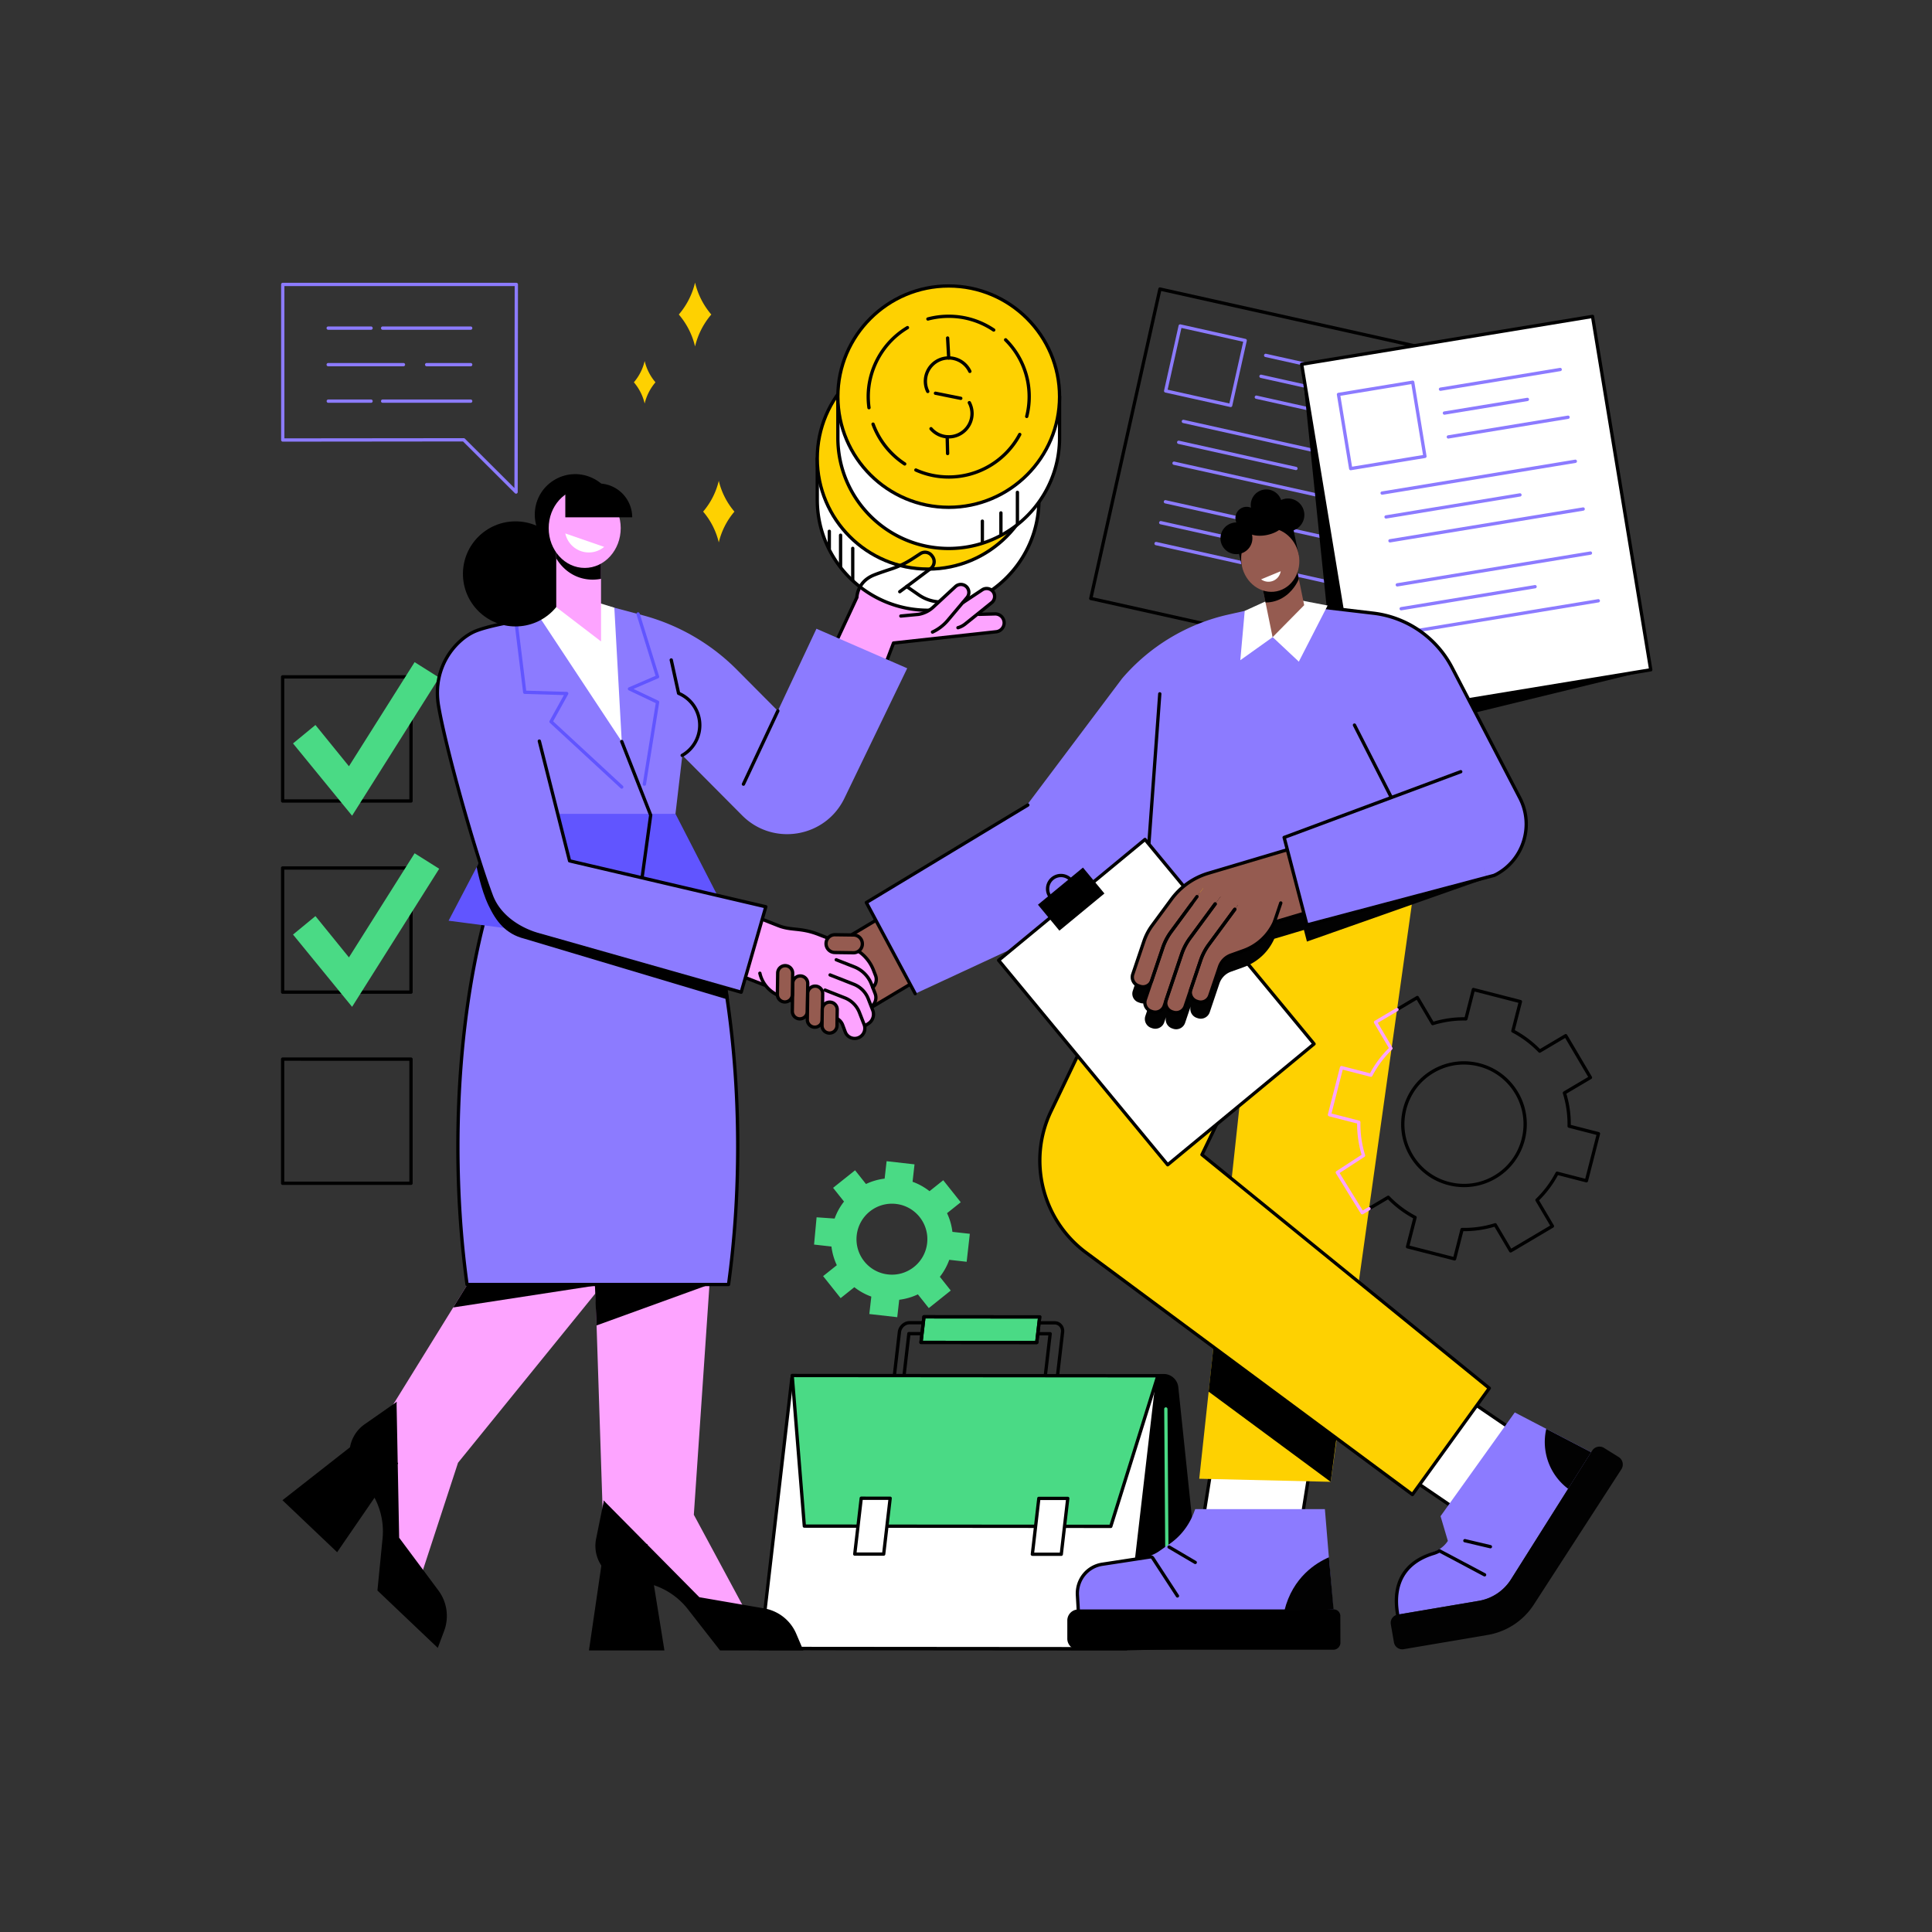 <svg xmlns="http://www.w3.org/2000/svg" width="500" height="500" version="1.0" viewBox="0 0 375 375"><rect x="0" y="0" width="375" height="375" fill="#333333" stroke="none"/><defs><clipPath id="a"><path d="M147 266h87v54.348h-87Zm0 0"/></clipPath><clipPath id="b"><path d="M147 267h78v53.348h-78Zm0 0"/></clipPath><clipPath id="c"><path d="M54.516 205H81v25H54.516Zm0 0"/></clipPath><clipPath id="d"><path d="M54.516 131H81v25H54.516Zm0 0"/></clipPath><clipPath id="e"><path d="M54.516 168H81v25H54.516Zm0 0"/></clipPath><clipPath id="f"><path d="M252 70h68.766v75H252Zm0 0"/></clipPath><clipPath id="g"><path d="M252 61h68.766v79H252Zm0 0"/></clipPath><clipPath id="h"><path d="M207 312h54v8.348h-54Zm0 0"/></clipPath><clipPath id="i"><path d="M269 280h46v40.348h-46Zm0 0"/></clipPath><clipPath id="j"><path d="M54.516 278H78v24H54.516Zm0 0"/></clipPath><clipPath id="k"><path d="M115 291h41v29.348h-41Zm0 0"/></clipPath><clipPath id="l"><path d="M114 299h15v21.348h-15Zm0 0"/></clipPath><clipPath id="m"><path d="M54.516 54.848H101V96H54.516Zm0 0"/></clipPath><clipPath id="n"><path d="M131 54.848h8V68h-8Zm0 0"/></clipPath></defs><path fill="#4ada85" d="M172.352 247.367c-3.774-.422-6.489-3.832-6.063-7.613a6.883 6.883 0 0 1 7.61-6.074c3.773.425 6.484 3.836 6.058 7.617-.426 3.777-3.832 6.5-7.605 6.07Zm15.277-2.457.613-5.43-3.379-.378a11.78 11.78 0 0 0-1.043-3.625l2.66-2.122-3.398-4.273-2.66 2.125c-.98-.77-2.09-1.394-3.293-1.824l.379-3.383-5.418-.613-.383 3.383a11.687 11.687 0 0 0-3.621 1.046l-2.117-2.664-4.266 3.407 2.121 2.664c-.773.98-1.394 2.09-1.824 3.297l-3.5-.243-.492 5.293 3.375.38a11.921 11.921 0 0 0 1.043 3.624l-2.66 2.121 3.402 4.27 2.66-2.121c.977.77 2.086 1.39 3.293 1.824l-.383 3.383 5.418.613.383-3.383a11.763 11.763 0 0 0 3.621-1.047l2.117 2.664 4.266-3.406-2.117-2.664c.77-.98 1.39-2.09 1.824-3.3l3.379.382"/><g clip-path="url(#a)"><path d="m218.59 320.332 13.508-.309a1.871 1.871 0 0 0 1.714-2.058l-5.105-48.715a2.863 2.863 0 0 0-2.879-2.563l-56.016.586-22.542 53.012 71.32.047"/></g><path d="m173.95 266.707 31.023.027.949-8.191c.047-.406-.063-.781-.309-1.059a1.228 1.228 0 0 0-.925-.402l-28.145-.023c-.813 0-1.555.687-1.648 1.527Zm31.308.668-31.668-.027a.329.329 0 0 1-.238-.106.331.331 0 0 1-.079-.254l.98-8.472c.138-1.157 1.161-2.098 2.29-2.098l28.144.023c.551 0 1.051.22 1.403.618.37.414.535.968.469 1.558l-.985 8.473a.32.32 0 0 1-.316.285"/><path d="m175.809 266.852 26.78.023.888-7.676-26.778-.023Zm27.066.664-27.426-.024a.309.309 0 0 1-.238-.11.304.304 0 0 1-.078-.25l.965-8.312a.315.315 0 0 1 .316-.285l27.426.024c.09 0 .176.039.238.109a.31.31 0 0 1 .078.246l-.965 8.316a.32.32 0 0 1-.316.286"/><g clip-path="url(#b)"><path fill="#fff" d="m147.621 319.957 70.977.059 6.082-52.461-70.973-.063-6.086 52.465"/><path d="m147.98 319.637 70.333.058 6.007-51.82-70.332-.063Zm70.618.699-70.977-.059a.318.318 0 0 1-.238-.109.304.304 0 0 1-.078-.25l6.082-52.461a.321.321 0 0 1 .32-.285l70.973.058c.093 0 .18.04.238.11.062.066.09.16.082.25l-6.086 52.465a.315.315 0 0 1-.316.28"/></g><path fill="#4ada85" d="m156.121 296.215 59.484.05 9.133-29.222-70.972-.059 2.355 29.23"/><path d="m156.418 295.898 58.95.047 8.937-28.582-70.192-.058Zm59.187.692-59.484-.055a.317.317 0 0 1-.32-.293l-2.356-29.23a.326.326 0 0 1 .082-.246.325.325 0 0 1 .239-.102l70.972.059c.102 0 .2.05.258.132a.324.324 0 0 1 .05.286l-9.136 29.222a.322.322 0 0 1-.305.227"/><path fill="#fff" d="m200.383 301.676 5.613.004 1.258-10.84-5.617-.004-1.254 10.84"/><path d="m200.742 301.355 4.969.004 1.184-10.199-4.973-.004Zm5.254.645-5.613-.004a.32.32 0 0 1-.32-.36l1.257-10.835a.318.318 0 0 1 .317-.285l5.617.004c.09 0 .18.039.238.109a.3.3 0 0 1 .078.25l-1.257 10.836a.315.315 0 0 1-.317.285"/><path fill="#fff" d="m165.906 301.645 5.617.003 1.258-10.836-5.617-.007-1.258 10.84"/><path d="M166.266 301.328h4.972l1.184-10.195-4.973-.004Zm5.257.64-5.617-.003c-.09 0-.18-.04-.238-.106a.327.327 0 0 1-.078-.25l1.258-10.84a.32.32 0 0 1 .316-.285l5.617.008a.314.314 0 0 1 .317.356l-1.258 10.84a.32.32 0 0 1-.317.28"/><path fill="#4ada85" d="m178.766 260.559 22.464.02.579-4.966-22.465-.02-.578 4.966"/><path d="m179.125 260.242 21.82.016.504-4.324-21.824-.02Zm22.105.656-22.464-.02a.322.322 0 0 1-.239-.105.313.313 0 0 1-.078-.25l.574-4.968a.321.321 0 0 1 .32-.282l22.466.02a.33.33 0 0 1 .238.105c.062.07.09.16.078.25l-.574 4.97a.321.321 0 0 1-.32.28"/><path d="m179.125 260.242 21.82.016.504-4.324-21.824-.02Zm22.105.656-22.464-.02a.322.322 0 0 1-.239-.105.313.313 0 0 1-.078-.25l.574-4.968a.321.321 0 0 1 .32-.282l22.466.02a.33.33 0 0 1 .238.105c.062.07.09.16.078.25l-.574 4.97a.321.321 0 0 1-.32.28"/><path fill="#4ada85" d="M226.55 309.996a.322.322 0 0 1-.32-.32l-.261-36.192a.322.322 0 0 1 .316-.324h.004c.176 0 .316.145.32.32l.262 36.192c0 .176-.14.32-.316.324h-.004"/><path fill="#4ada85" d="M229.914 319.254a.328.328 0 0 1-.305-.211l-3.359-9.262a.322.322 0 0 1 .191-.41.322.322 0 0 1 .41.192l3.364 9.261a.325.325 0 0 1-.192.41.38.38 0 0 1-.109.02"/><path d="M284.133 206.629c-2.043 0-4.059.547-5.863 1.617-5.48 3.246-7.305 10.36-4.06 15.852a11.482 11.482 0 0 0 7.083 5.32c2.992.766 6.098.324 8.75-1.25 5.484-3.246 7.305-10.36 4.059-15.852a11.502 11.502 0 0 0-7.082-5.324 11.764 11.764 0 0 0-2.887-.363Zm.05 23.797c-1.015 0-2.038-.13-3.046-.387a12.123 12.123 0 0 1-7.477-5.613c-3.426-5.801-1.508-13.305 4.281-16.735a12.127 12.127 0 0 1 9.239-1.316 12.144 12.144 0 0 1 7.476 5.613c3.426 5.797 1.504 13.305-4.285 16.735a12.143 12.143 0 0 1-6.187 1.703Zm-10.59 11.344 8.505 2.187 1.375-5.387a.335.335 0 0 1 .32-.242 19.76 19.76 0 0 0 6.336-.902.32.32 0 0 1 .371.144l2.828 4.785 7.555-4.476-2.828-4.785a.315.315 0 0 1 .054-.39 20.01 20.01 0 0 0 3.84-5.13.315.315 0 0 1 .363-.16l5.38 1.383 2.18-8.516-5.38-1.386a.315.315 0 0 1-.242-.317 19.933 19.933 0 0 0-.902-6.344.321.321 0 0 1 .144-.37l4.774-2.829-4.47-7.57-4.776 2.832a.325.325 0 0 1-.395-.055 20.067 20.067 0 0 0-5.121-3.847.323.323 0 0 1-.164-.364l1.379-5.386-8.504-2.188-1.375 5.387a.338.338 0 0 1-.317.242 19.893 19.893 0 0 0-6.34.898.321.321 0 0 1-.37-.14l-2.829-4.785-7.55 4.472 2.828 4.79a.32.32 0 0 1-.055.39 20.01 20.01 0 0 0-3.84 5.129.319.319 0 0 1-.367.16l-5.375-1.383-2.18 8.516 5.38 1.383a.32.32 0 0 1 .238.316c-.04 2.16.265 4.293.902 6.348a.317.317 0 0 1-.13.363l-4.815 3.137 4.492 7.273 4.785-2.836a.32.32 0 0 1 .39.055 19.93 19.93 0 0 0 5.125 3.848c.13.07.196.218.16.363Zm8.735 2.898a.27.27 0 0 1-.078-.012l-9.125-2.344a.325.325 0 0 1-.234-.39l1.398-5.453a20.594 20.594 0 0 1-4.883-3.668l-4.836 2.863a.321.321 0 0 1-.437-.11l-4.824-7.804a.323.323 0 0 1 .097-.438l4.88-3.175a20.518 20.518 0 0 1-.864-6.063l-5.45-1.398a.322.322 0 0 1-.23-.39l2.34-9.138a.325.325 0 0 1 .39-.23l5.446 1.402a20.423 20.423 0 0 1 3.66-4.89l-2.863-4.848a.32.32 0 0 1 .113-.437l8.106-4.801a.339.339 0 0 1 .246-.035c.082.02.152.074.195.148l2.863 4.844c1.961-.586 4-.875 6.043-.86l1.395-5.453a.311.311 0 0 1 .148-.195.311.311 0 0 1 .242-.035l9.122 2.344a.325.325 0 0 1 .234.39l-1.399 5.453a20.61 20.61 0 0 1 4.887 3.668l4.836-2.863a.326.326 0 0 1 .242-.035.325.325 0 0 1 .196.148l4.796 8.121a.318.318 0 0 1-.109.438l-4.84 2.863c.59 1.965.88 4 .864 6.055l5.445 1.398a.32.32 0 0 1 .23.39l-2.336 9.138a.331.331 0 0 1-.152.195.3.3 0 0 1-.238.035l-5.446-1.402a20.72 20.72 0 0 1-3.664 4.894l2.864 4.84a.324.324 0 0 1-.114.442l-8.105 4.8a.329.329 0 0 1-.242.035.302.302 0 0 1-.196-.148l-2.863-4.844c-1.914.57-3.89.86-5.89.86h-.157l-1.394 5.453a.32.32 0 0 1-.309.242"/><g clip-path="url(#c)"><path d="M55.18 229.348h24.277v-23.453H55.18Zm24.597.64H54.86a.32.32 0 0 1-.32-.32v-24.094c0-.176.14-.32.32-.32h24.918a.32.32 0 0 1 .32.32v24.094a.32.32 0 0 1-.32.32"/></g><g clip-path="url(#d)"><path d="M55.18 155.152h24.277V131.7H55.18Zm24.597.641H54.86a.32.32 0 0 1-.32-.32v-24.094c0-.18.14-.32.32-.32h24.918c.176 0 .32.14.32.32v24.094c0 .175-.144.32-.32.32"/></g><path fill="#4ada85" d="m68.34 158.328-11.465-14.027 4.352-3.582 6.503 8.011 12.747-20.207 4.77 3.004-16.907 26.801"/><g clip-path="url(#e)"><path d="M55.18 192.25h24.277v-23.453H55.18Zm24.597.64H54.86a.32.32 0 0 1-.32-.32v-24.093c0-.176.14-.32.32-.32h24.918a.32.32 0 0 1 .32.32v24.093a.32.32 0 0 1-.32.32"/></g><path fill="#4ada85" d="m68.34 195.426-11.465-14.028 4.352-3.582 6.503 8.012 12.747-20.207 4.77 3.004-16.907 26.8"/><path d="m212.105 115.918 48.805 10.894 13.285-59.437-48.808-10.89Zm49.051 11.594c-.023 0-.047 0-.074-.008l-49.43-11.031a.315.315 0 0 1-.242-.383l13.422-60.059a.321.321 0 0 1 .383-.242l49.433 11.031a.322.322 0 0 1 .243.383l-13.426 60.059a.313.313 0 0 1-.309.25"/><path fill="#8c7bff" d="m226.64 75.633 11.985 2.676 2.68-11.977-11.989-2.676Zm12.227 3.379c-.02 0-.047 0-.066-.008l-12.613-2.813a.341.341 0 0 1-.204-.14.33.33 0 0 1-.039-.242l2.817-12.606a.322.322 0 0 1 .383-.242l12.609 2.816a.302.302 0 0 1 .203.141.33.33 0 0 1 .04.242l-2.817 12.602a.318.318 0 0 1-.313.25m27.145-5.168c-.024 0-.047-.004-.07-.008l-20.344-4.54a.321.321 0 0 1-.243-.382.329.329 0 0 1 .383-.246l20.344 4.543a.317.317 0 0 1 .242.383.318.318 0 0 1-.312.25m-7.149 2.66c-.023 0-.047 0-.074-.004l-14.098-3.148a.321.321 0 0 1-.242-.383.321.321 0 0 1 .383-.242l14.102 3.144c.171.04.277.211.242.383a.324.324 0 0 1-.313.25m5.337 5.449c-.024 0-.048 0-.071-.008l-20.344-4.539a.32.32 0 0 1-.242-.383.321.321 0 0 1 .383-.242l20.344 4.54c.171.038.28.21.242.382a.324.324 0 0 1-.313.25m-1.676 7.488c-.02 0-.046 0-.07-.004l-32.828-7.328a.318.318 0 0 1-.242-.382.315.315 0 0 1 .379-.243l32.836 7.325a.32.32 0 0 1 .238.382.314.314 0 0 1-.313.25m-10.98 1.809c-.027 0-.047-.004-.07-.008l-22.754-5.078a.324.324 0 0 1-.246-.383.321.321 0 0 1 .382-.242l22.754 5.078c.172.04.282.207.246.383a.324.324 0 0 1-.312.25m9.172 6.305c-.024 0-.047-.004-.074-.008l-32.829-7.328a.321.321 0 0 1-.242-.383.322.322 0 0 1 .383-.242l32.828 7.328a.32.32 0 0 1 .242.379.316.316 0 0 1-.308.254m-1.675 7.488a.417.417 0 0 1-.071-.008l-32.832-7.328a.324.324 0 0 1-.242-.383.321.321 0 0 1 .382-.242l32.832 7.328a.321.321 0 0 1-.07.633m-10.98 1.805a.433.433 0 0 1-.075-.008l-22.754-5.078a.321.321 0 0 1-.242-.383.324.324 0 0 1 .383-.242l22.754 5.078a.321.321 0 0 1-.066.633m9.168 6.304a.43.43 0 0 1-.07-.007l-32.833-7.325a.321.321 0 0 1-.242-.382.327.327 0 0 1 .383-.247l32.832 7.329a.321.321 0 0 1-.07.632"/><g clip-path="url(#f)"><path d="m320.406 130.004-60.136 14.672-7.618-73.973 50.18.547 17.574 58.754"/></g><g clip-path="url(#g)"><path fill="#fff" d="m320.406 130.004-56.453 9.289-11.3-68.59 56.452-9.289 11.301 68.59"/><path d="m253.023 70.965 11.196 67.96 55.82-9.183-11.195-67.96Zm10.93 68.648a.325.325 0 0 1-.316-.27l-11.301-68.59a.34.34 0 0 1 .055-.237.32.32 0 0 1 .21-.13l56.454-9.288a.32.32 0 0 1 .367.265l11.305 68.59a.327.327 0 0 1-.266.367l-56.453 9.29c-.02.003-.035.003-.055.003"/></g><path fill="#8c7bff" d="m260.168 76.824 2.266 13.762 13.773-2.27-2.266-13.761Zm2.004 14.45a.319.319 0 0 1-.317-.27l-2.37-14.39a.35.35 0 0 1 .054-.243.342.342 0 0 1 .211-.129l14.402-2.37a.32.32 0 0 1 .368.265l2.375 14.394a.328.328 0 0 1-.06.239.342.342 0 0 1-.21.128l-14.402 2.372-.051.003m17.426-15.41a.315.315 0 0 1-.313-.27.314.314 0 0 1 .262-.366l23.23-3.82c.176-.032.34.09.371.261a.32.32 0 0 1-.265.367l-23.235 3.824c-.015.004-.03.004-.05.004m.762 4.633a.318.318 0 0 1-.313-.27.317.317 0 0 1 .265-.367l16.098-2.648c.176-.031.34.09.371.262a.328.328 0 0 1-.265.37l-16.102 2.65c-.02.003-.035.003-.055.003m.766 4.633a.322.322 0 0 1-.05-.64l23.234-3.821a.318.318 0 0 1 .363.262.318.318 0 0 1-.262.37l-23.234 3.821c-.016.004-.031.008-.051.008M268.27 96.023a.315.315 0 0 1-.313-.27.314.314 0 0 1 .266-.366l37.492-6.168a.32.32 0 0 1 .105.633l-37.496 6.168c-.02.003-.035.003-.054.003m.765 4.633a.323.323 0 0 1-.32-.27.33.33 0 0 1 .265-.366l25.989-4.274c.172-.027.34.09.367.262a.317.317 0 0 1-.262.367l-25.988 4.277a.233.233 0 0 1-.05.004m.761 4.634a.325.325 0 0 1-.317-.27.321.321 0 0 1 .266-.368l37.492-6.168a.32.32 0 1 1 .106.633l-37.492 6.168c-.02 0-.036.004-.055.004m1.41 8.551a.322.322 0 0 1-.055-.637l37.496-6.168a.32.32 0 0 1 .368.262.32.32 0 0 1-.262.371l-37.496 6.168c-.016.004-.035.004-.051.004m.766 4.633a.326.326 0 0 1-.32-.27.325.325 0 0 1 .265-.371l25.988-4.273a.321.321 0 0 1 .367.265.321.321 0 0 1-.265.367l-25.988 4.274a.201.201 0 0 1-.047.008m.761 4.629a.316.316 0 0 1-.316-.266.325.325 0 0 1 .266-.371l37.496-6.168a.318.318 0 0 1 .363.262.318.318 0 0 1-.262.37l-37.496 6.169a.233.233 0 0 1-.05.004"/><path fill="#fff" d="M251.836 300.277h-19.164l2.96-18.593h19.165l-2.961 18.593"/><path d="M233.047 299.957h18.512l2.859-17.953h-18.512Zm18.785.64h-19.164a.322.322 0 0 1-.242-.109.336.336 0 0 1-.074-.261l2.964-18.594a.32.32 0 0 1 .317-.27h19.16a.319.319 0 0 1 .316.371l-2.96 18.594a.32.32 0 0 1-.317.27"/><path fill="#8c7bff" d="M209.3 312.781v-3.777c0-2.82 2.055-5.207 4.825-5.602l7.738-1.101a7.352 7.352 0 0 0 3.39-1.403l1.763-1.226c3.824-2.645 4.761-6.348 4.98-6.75h25.164l1.621 19.613-49.48.246"/><g clip-path="url(#h)"><path d="M258.906 312.39c.688 0 1.246.563 1.25 1.258l.016 5.196c0 .754-.606 1.363-1.356 1.363h-49.52a2.141 2.141 0 0 1-2.132-2.148v-3.516a2.14 2.14 0 0 1 2.133-2.148l49.61-.004"/></g><path d="M209.285 312.71a.314.314 0 0 1-.316-.3l-.16-2.765c-.18-3.145 2.011-5.872 5.101-6.344l9.297-1.422a.816.816 0 0 1 .813.367l4.792 7.348a.317.317 0 0 1-.093.441.316.316 0 0 1-.442-.09l-4.797-7.351a.18.18 0 0 0-.175-.082l-9.297 1.422c-2.762.421-4.723 2.863-4.563 5.671l.16 2.766a.32.32 0 0 1-.3.34h-.02m22.711-9.125a.304.304 0 0 1-.16-.047l-5.078-2.984a.32.32 0 0 1-.113-.438.32.32 0 0 1 .437-.117l5.078 2.988a.32.32 0 0 1 .113.438.323.323 0 0 1-.277.16"/><path fill="#020202" d="M249.297 312.64c1.613-6.562 6.25-9.343 8.648-10.37l.903 10.148c.277 0-9.551.223-9.551.223"/><path fill="#fff" d="m295.664 278.965-8.172 17.32-15.566-10.61 8.172-17.316 15.566 10.606"/><path d="m272.332 285.566 15.031 10.243 7.899-16.735-15.035-10.242Zm15.164 11.04a.337.337 0 0 1-.183-.055l-15.567-10.61a.32.32 0 0 1-.113-.402l8.176-17.316a.325.325 0 0 1 .203-.176.322.322 0 0 1 .265.047l15.567 10.605c.133.09.18.262.113.403l-8.172 17.32a.324.324 0 0 1-.289.183"/><path fill="#8c7bff" d="m294.016 274.152 14.832 7.723-15.563 24.672a9.215 9.215 0 0 1-6.254 4.176l-15.746 2.672c-1.46-8.47 3.945-11.258 6.844-12.133a5.295 5.295 0 0 0 2.898-2.172l-1.418-4.8 14.407-20.138"/><path d="M271.285 313.715a.322.322 0 0 1-.316-.266c-1.364-7.91 3.172-11.027 7.215-12.254.367-.11.722-.265 1.054-.457a.32.32 0 0 1 .32.555c-.374.219-.773.39-1.187.52-5.45 1.644-7.789 5.628-6.77 11.527a.316.316 0 0 1-.261.367c-.02.004-.035.008-.055.008"/><g clip-path="url(#i)"><path fill="#020202" d="m271.285 313.395 15.746-2.672a9.215 9.215 0 0 0 6.254-4.176l15.559-24.672.222-.348a1.682 1.682 0 0 1 2.207-.53l2.825 1.76a1.707 1.707 0 0 1 .613 2.423l-16.988 26.257a13.312 13.312 0 0 1-8.957 5.903l-16.32 2.77a1.637 1.637 0 0 1-1.884-1.344l-.605-3.485a1.63 1.63 0 0 1 1.328-1.886"/></g><path fill="#020202" d="M304.371 288.973a11.343 11.343 0 0 1-4.363-7.145 11.297 11.297 0 0 1 .125-4.488l8.715 4.535-4.477 7.098"/><path d="M288.16 305.988a.36.36 0 0 1-.152-.035l-8.727-4.64a.317.317 0 0 1-.133-.43.321.321 0 0 1 .434-.133l8.727 4.637a.321.321 0 0 1 .132.433.316.316 0 0 1-.28.168m1.12-5.453a.417.417 0 0 1-.07-.008l-4.953-1.168a.319.319 0 0 1-.235-.386.316.316 0 0 1 .383-.239l4.95 1.168a.327.327 0 0 1 .242.387.33.33 0 0 1-.317.246"/><path fill="#fed101" d="m258.281 287.621-25.508-.598 13.336-123.398 29.028 4.074-16.856 119.922"/><path d="m236.293 254.414-1.7 15.7 23.688 17.507 1.739-13.101-23.727-20.106"/><path fill="#fed101" d="m228.64 164.262-24.632 51.414c-4.602 9.605-1.746 21.12 6.812 27.465l63.332 46.945 14.918-20.637-55.765-45.328 23.27-48.309-27.934-11.55"/><path d="M274.148 290.406a.34.34 0 0 1-.191-.062l-63.328-46.946c-8.664-6.421-11.57-18.136-6.91-27.859l24.633-51.418a.32.32 0 0 1 .578.277l-24.633 51.418c-4.527 9.446-1.703 20.829 6.715 27.067l63.066 46.754 14.555-20.13-55.531-45.136a.32.32 0 0 1-.09-.387l12.218-25.359a.32.32 0 0 1 .579.277l-12.106 25.13 55.57 45.167c.133.11.157.301.055.438l-14.918 20.636a.335.335 0 0 1-.21.13c-.016.003-.032.003-.052.003"/><path fill="#955b50" d="m160.625 184.227 7.215 12.082 19.789-11.801-5.227-13.266-21.777 12.985"/><path d="m161.063 184.34 6.886 11.527 19.281-11.496-4.988-12.66Zm6.777 12.289a.324.324 0 0 1-.278-.156l-7.214-12.082a.329.329 0 0 1-.036-.243.325.325 0 0 1 .149-.195l21.777-12.984a.303.303 0 0 1 .266-.028c.09.028.16.094.195.184l5.227 13.266a.325.325 0 0 1-.133.394l-19.79 11.797a.328.328 0 0 1-.163.047"/><path fill="#fda4ff" d="m139.32 175.035-4.363 11.074 18.344 7.22 4.367-11.079-18.348-7.215"/><path fill="#fda4ff" d="m169.133 190.984.73 1.88c.371.948.02 2.03-.836 2.577l-1.941 1.246-1.7-4.582-19.073-7.507 1.57-3.989 17.949 7.067a5.84 5.84 0 0 1 3.3 3.308"/><path fill="#fda4ff" d="m169.523 188.266.415 1.062a2.14 2.14 0 0 1-.836 2.578l-1.938 1.246-1.703-4.582-17.934-7.058 1.094-2.774 3.047 1.196c1.258.496 3.984.168 6.824 1.285l6.598 2.601a7.82 7.82 0 0 1 4.433 4.446"/><path d="M169.027 195.762a.317.317 0 0 1-.27-.145.317.317 0 0 1 .095-.441 1.832 1.832 0 0 0 .714-2.196l-.734-1.878a5.532 5.532 0 0 0-3.117-3.13l-3.512-1.382a.322.322 0 0 1-.183-.414.323.323 0 0 1 .417-.18l3.512 1.379a6.194 6.194 0 0 1 3.48 3.492l.735 1.883a2.468 2.468 0 0 1-.965 2.96.314.314 0 0 1-.172.052"/><path fill="#fda4ff" d="m168.52 193.844.878 2.254c.372.949.02 2.027-.84 2.578l-1.933 1.242-1.703-4.578-11.82-4.653 1.574-3.992 11.062 4.36a4.899 4.899 0 0 1 2.782 2.789"/><path d="M167.805 199.48a.31.31 0 0 1-.266-.148.317.317 0 0 1 .094-.441l.754-.485a1.83 1.83 0 0 0 .715-2.195l-.88-2.254a4.625 4.625 0 0 0-2.6-2.605l-4.618-1.817a.323.323 0 0 1-.18-.418.318.318 0 0 1 .414-.18l4.617 1.817a5.27 5.27 0 0 1 2.965 2.973l.875 2.253a2.469 2.469 0 0 1-.96 2.965l-.755.485a.317.317 0 0 1-.175.05"/><path fill="#fda4ff" d="m166.816 196.527.914 2.352c.34.871.02 1.863-.765 2.367a1.969 1.969 0 0 1-2.91-.969l-.489-1.308a2.33 2.33 0 0 0-1.34-1.364l-9.921-3.91c-2.594-1.02-4.364-1.886-5.348-6.715l17.027 6.708a5.003 5.003 0 0 1 2.832 2.84"/><path d="M165.902 201.879c-.246 0-.492-.04-.73-.117a2.263 2.263 0 0 1-1.418-1.375l-.488-1.305a2.027 2.027 0 0 0-1.157-1.18l-10.972-4.32a6.5 6.5 0 0 1-3.965-4.629.321.321 0 0 1 .625-.14 5.852 5.852 0 0 0 3.574 4.171l10.973 4.32a2.658 2.658 0 0 1 1.523 1.555l.488 1.305a1.637 1.637 0 0 0 2.434.813c.656-.422.93-1.254.645-1.98l-.918-2.356a4.7 4.7 0 0 0-2.649-2.657l-3.84-1.511a.317.317 0 0 1-.183-.414.323.323 0 0 1 .414-.184l3.844 1.516a5.327 5.327 0 0 1 3.011 3.02l.918 2.35a2.294 2.294 0 0 1-.894 2.755 2.274 2.274 0 0 1-1.235.363m3.512-9.895a.32.32 0 0 1-.219-.555c.54-.511.715-1.288.446-1.984l-.414-1.062a7.54 7.54 0 0 0-4.254-4.266l-6.16-2.426c-1.887-.742-3.223-.886-4.52-1.023-1.086-.117-2.113-.227-3.3-.691l-11.79-4.641a.323.323 0 0 1-.18-.418.318.318 0 0 1 .415-.18l11.789 4.64c1.109.438 2.046.536 3.132.653 1.278.137 2.723.29 4.692 1.063l6.156 2.426a8.203 8.203 0 0 1 4.617 4.628l.414 1.063a2.453 2.453 0 0 1-.605 2.687.336.336 0 0 1-.219.086"/><path d="M148.36 191.516a.313.313 0 0 1-.118-.024l-13.82-5.39a.317.317 0 0 1-.18-.415.322.322 0 0 1 .414-.183l13.82 5.394c.165.063.247.25.184.415a.326.326 0 0 1-.3.203"/><path fill="#955b50" d="M155.23 197.758a1.453 1.453 0 0 1-1.433-1.473l.074-5.422a1.456 1.456 0 0 1 2.91.04l-.078 5.421a1.453 1.453 0 0 1-1.473 1.434"/><path d="M155.324 189.75c-.617 0-1.125.496-1.133 1.117l-.078 5.422a1.137 1.137 0 0 0 1.121 1.149l-.007.32.007-.32h.016c.617 0 1.125-.497 1.133-1.118l.078-5.422a1.134 1.134 0 0 0-1.117-1.148h-.02Zm-.074 8.332h-.023a1.774 1.774 0 0 1-1.75-1.8l.074-5.423a1.79 1.79 0 0 1 1.8-1.75 1.75 1.75 0 0 1 1.247.54c.332.335.507.785.504 1.257l-.079 5.426a1.775 1.775 0 0 1-1.773 1.75"/><path fill="#955b50" d="M152.324 194.48a1.454 1.454 0 0 1-1.433-1.476l.058-4.137a1.453 1.453 0 1 1 2.906.043l-.058 4.137a1.458 1.458 0 0 1-1.473 1.433"/><path d="M152.402 187.758c-.617 0-1.125.496-1.132 1.117l-.06 4.133a1.137 1.137 0 0 0 1.118 1.152l-.004.32.004-.32h.016c.617 0 1.125-.5 1.133-1.12l.058-4.134c.004-.304-.11-.59-.32-.804a1.122 1.122 0 0 0-.797-.344h-.016Zm-.058 7.039h-.024a1.754 1.754 0 0 1-1.25-.535 1.751 1.751 0 0 1-.5-1.262l.059-4.137a1.777 1.777 0 0 1 1.797-1.75c.476.008.918.2 1.246.54.332.34.512.788.504 1.261l-.055 4.137a1.777 1.777 0 0 1-1.777 1.746"/><path fill="#955b50" d="M158.133 199.375a1.455 1.455 0 0 1-1.434-1.473l.07-5.062a1.455 1.455 0 0 1 2.91.04l-.07 5.061a1.454 1.454 0 0 1-1.476 1.434"/><path d="M158.227 191.727c-.622 0-1.125.496-1.137 1.117l-.07 5.062a1.134 1.134 0 0 0 1.117 1.149l-.004.32.004-.32h.015c.621 0 1.13-.496 1.137-1.118l.07-5.062a1.133 1.133 0 0 0-.32-.809 1.134 1.134 0 0 0-.797-.34h-.015Zm-.075 7.968h-.023a1.765 1.765 0 0 1-1.246-.539 1.742 1.742 0 0 1-.504-1.261l.07-5.063c.008-.473.2-.914.54-1.246.34-.328.784-.512 1.261-.5.473.004.918.195 1.246.535.332.34.512.79.504 1.262l-.07 5.062a1.778 1.778 0 0 1-1.778 1.75"/><path fill="#955b50" d="M160.988 200.52a1.456 1.456 0 0 1-1.433-1.477l.043-3.098a1.457 1.457 0 0 1 2.91.043l-.047 3.098a1.453 1.453 0 0 1-1.473 1.434"/><path d="M161.05 194.832c-.616 0-1.124.5-1.132 1.117l-.043 3.102a1.13 1.13 0 0 0 1.117 1.148h.016c.617 0 1.125-.5 1.133-1.117l.043-3.102a1.131 1.131 0 0 0-1.118-1.148h-.015Zm-.042 6.008h-.024a1.77 1.77 0 0 1-1.75-1.8l.043-3.099a1.77 1.77 0 0 1 1.801-1.75 1.78 1.78 0 0 1 1.75 1.8l-.043 3.099a1.78 1.78 0 0 1-1.777 1.75"/><path fill="#955b50" d="M160.336 183.133a1.718 1.718 0 0 1 1.746-1.7l3.602.051a1.72 1.72 0 0 1 1.699 1.746v.004a1.72 1.72 0 0 1-1.746 1.696l-3.602-.051a1.718 1.718 0 0 1-1.7-1.746"/><path d="M160.336 183.133h.004Zm0 0 .32.004c-.011.773.61 1.41 1.383 1.422l3.602.05c.777.024 1.41-.609 1.422-1.382a1.399 1.399 0 0 0-.399-1 1.398 1.398 0 0 0-.984-.426l-3.602-.047c-.762-.024-1.41.61-1.422 1.383Zm5.324 2.117h-.031l-3.598-.047a2.05 2.05 0 0 1-2.015-2.07 2.046 2.046 0 0 1 2.07-2.024l3.601.055a1.998 1.998 0 0 1 1.438.617 2.044 2.044 0 0 1-1.465 3.469"/><path fill="#8c7bff" d="m295.023 154.941-13.187-25.367a19.845 19.845 0 0 0-15.293-10.554l-17.695-2.086-10.465 2.363a38.113 38.113 0 0 0-20.586 12.402l-23.012 30.613 13.242 16.813 15.012-15.883-.637 8.727h58.594l-.14-1.785a11.074 11.074 0 0 0 9.324-.344c5.453-2.778 7.625-9.45 4.843-14.899"/><path d="M290.18 170.16a.324.324 0 0 1-.29-.176.323.323 0 0 1 .141-.43 10.684 10.684 0 0 0 5.352-6.257 10.68 10.68 0 0 0-.645-8.211l-13.183-25.363a19.517 19.517 0 0 0-15.047-10.387l-17.695-2.082a.32.32 0 0 1 .074-.637l17.695 2.082a20.162 20.162 0 0 1 15.54 10.727l13.187 25.363a11.32 11.32 0 0 1 .687 8.703 11.332 11.332 0 0 1-5.672 6.633.328.328 0 0 1-.144.035m-67.778 2.13h-.023a.323.323 0 0 1-.297-.345l2.711-37.293a.32.32 0 0 1 .344-.297.313.313 0 0 1 .293.34l-2.707 37.297a.32.32 0 0 1-.32.297"/><path fill="#fff" d="m247.023 123.66 5.079 4.766 5.585-10.895-6.636-1.273-4.028 7.402"/><path fill="#fff" d="m247.043 123.656-6.3 4.489.859-9.575 4.515-2.058.926 7.144"/><path d="M270.063 155.117a.33.33 0 0 1-.286-.176l-7.16-14.054a.317.317 0 0 1 .137-.43.323.323 0 0 1 .433.14l7.165 14.051a.321.321 0 0 1-.141.43.291.291 0 0 1-.149.04"/><path fill="#8c7bff" d="m205.488 152.645 11.723 21.867-39.57 18.363-9.485-17.691 37.332-22.54"/><path d="M177.64 193.195a.32.32 0 0 1-.28-.172l-9.485-17.687a.32.32 0 0 1 .117-.426l31.34-18.922a.32.32 0 1 1 .332.547l-31.082 18.766 9.344 17.422a.323.323 0 0 1-.285.472"/><path fill="#fff" d="m255.055 202.625-28.41 23.453-32.813-39.687 28.414-23.453 32.809 39.687"/><path d="m194.285 186.434 32.403 39.195 27.917-23.047-32.406-39.195Zm32.36 39.964a.316.316 0 0 1-.247-.117l-32.812-39.687a.293.293 0 0 1-.07-.23.301.301 0 0 1 .113-.216l28.41-23.457a.322.322 0 0 1 .453.043l32.813 39.684c.05.07.078.152.07.234a.322.322 0 0 1-.117.22l-28.41 23.456a.321.321 0 0 1-.203.07"/><path d="m214.367 173.426-8.738 7.215-4.164-5.036 8.738-7.21 4.164 5.03"/><path d="M205.926 170.258c-1.25 0-2.27 1.02-2.27 2.27a2.275 2.275 0 0 0 2.27 2.273 2.276 2.276 0 0 0 2.273-2.274c0-1.25-1.02-2.27-2.273-2.27Zm0 5.183a2.912 2.912 0 1 1 2.914-2.914 2.92 2.92 0 0 1-2.914 2.914"/><path fill="#020202" d="m239.668 179.727-.969 1.316Zm-4.172-.555-.543.742Zm48.047-23.086-34.293 9.684.625 2.382-15.352 4.57a13.68 13.68 0 0 0-7.113 4.997l-3.762 5.105a11.484 11.484 0 0 0-1.628 3.13l-2.145 6.362a1.77 1.77 0 0 0 1.117 2.246l.297.102a1.777 1.777 0 0 0 2.254-1.113l-1.23 3.648a1.828 1.828 0 0 0 1.148 2.32l.195.063a1.83 1.83 0 0 0 2.32-1.148l.383-1.133a1.832 1.832 0 0 0 1.153 2.316l.195.067a1.831 1.831 0 0 0 2.32-1.149l1.11-3.285a1.834 1.834 0 0 0 1.152 2.32l.195.063a1.831 1.831 0 0 0 2.32-1.149l1.887-5.593a3.668 3.668 0 0 1 2.243-2.286l2.484-.89c.176-.067.352-.133.523-.207l.164-.074c.114-.051.227-.102.34-.157.063-.03.13-.066.196-.097.097-.051.195-.106.293-.157.07-.039.132-.078.203-.117a10.49 10.49 0 0 0 .472-.293l.266-.18c.059-.046.121-.09.184-.136.09-.067.175-.133.257-.2.063-.046.121-.093.176-.136.09-.074.176-.149.258-.227.055-.043.105-.09.156-.132.094-.09.188-.18.278-.27l.117-.113c.125-.133.25-.266.37-.403a.571.571 0 0 0 .063-.074 12.1 12.1 0 0 0 .29-.347c.038-.051.074-.102.113-.153.074-.094.144-.191.21-.285.044-.059.083-.121.126-.18.062-.093.12-.187.18-.277.042-.066.081-.133.12-.2.055-.09.11-.183.16-.28.04-.067.075-.133.114-.204.05-.093.098-.191.144-.289.036-.07.067-.14.102-.21l.047-.102 5.75-1.715.586 2.258 34.98-12.32-5.113-14.352"/><path fill="#955b50" d="m225.688 183.965-3.375 10.012a1.831 1.831 0 0 0 1.148 2.32l.195.066c.961.32 2-.195 2.32-1.152l3.38-10.008a11.405 11.405 0 0 1 1.628-3.125l6.48-8.797-3.667-1.238-6.48 8.797a11.57 11.57 0 0 0-1.63 3.125"/><path fill="#955b50" d="m229.355 185.203-2.992 8.871c-.324.961.192 2 1.149 2.32l.195.067c.961.324 2-.191 2.32-1.149l2.996-8.875a11.461 11.461 0 0 1 1.63-3.125l6.48-8.796-3.668-1.235-6.48 8.797a11.405 11.405 0 0 0-1.63 3.125"/><path fill="#955b50" d="m233.023 186.438-1.886 5.59a1.825 1.825 0 0 0 1.152 2.316l.195.066c.957.324 2-.191 2.32-1.148l1.891-5.594a3.68 3.68 0 0 1 2.239-2.285l2.484-.89a10.29 10.29 0 0 0 6.273-6.4l.414-1.226-6.972-2.351-6.48 8.797a11.35 11.35 0 0 0-1.63 3.125"/><path fill="#955b50" d="M234.523 169.5a13.666 13.666 0 0 0-7.113 5l-3.758 5.105a11.417 11.417 0 0 0-1.632 3.125l-2.145 6.36a1.773 1.773 0 0 0 1.117 2.25l.301.105a1.778 1.778 0 0 0 2.25-1.117l2.144-6.363a11.57 11.57 0 0 1 1.63-3.125l6.203-8.422 13.812 6.57 33.473-9.965-17.2-8.18-29.082 8.657"/><path d="M224.238 196.777a2.09 2.09 0 0 1-.683-.113l-.196-.066a2.136 2.136 0 0 1-1.242-1.082 2.138 2.138 0 0 1-.11-1.641l3.38-10.012c.386-1.152.949-2.23 1.672-3.21l5.015-6.81a.32.32 0 1 1 .516.38l-5.016 6.808c-.68.926-1.215 1.95-1.582 3.04l-3.379 10.007c-.129.383-.101.793.078 1.152.18.364.489.633.871.762l.196.067a1.517 1.517 0 0 0 1.918-.95l3.375-10.007c.39-1.153.953-2.235 1.676-3.215l4.875-6.617a.323.323 0 0 1 .449-.07c.14.109.172.308.066.448l-4.875 6.618a11.114 11.114 0 0 0-1.582 3.039l-3.379 10.011a2.157 2.157 0 0 1-2.043 1.461"/><path d="M228.293 196.879c-.23 0-.461-.035-.688-.113l-.195-.067a2.147 2.147 0 0 1-1.352-2.727l2.993-8.87c.39-1.153.953-2.235 1.676-3.215l4.875-6.617a.323.323 0 0 1 .449-.07c.14.109.172.308.066.448l-4.875 6.618a11.114 11.114 0 0 0-1.582 3.039l-2.996 8.875c-.129.379-.101.793.078 1.152a1.5 1.5 0 0 0 .871.762l.196.062a1.51 1.51 0 0 0 1.918-.945l2.992-8.875a11.71 11.71 0 0 1 1.676-3.211l5.015-6.809a.315.315 0 0 1 .445-.07.32.32 0 0 1 .07.45l-5.015 6.808a10.99 10.99 0 0 0-1.582 3.039l-2.996 8.871a2.15 2.15 0 0 1-2.039 1.465"/><path d="M233.066 194.828a2.13 2.13 0 0 1-.687-.113l-.191-.067a2.147 2.147 0 0 1-1.352-2.727l1.883-5.581a11.626 11.626 0 0 1 1.676-3.215l5.011-6.809a.327.327 0 0 1 .45-.07.32.32 0 0 1 .07.45l-5.016 6.808a11.045 11.045 0 0 0-1.582 3.039l-1.887 5.586a1.506 1.506 0 0 0 .95 1.914l.195.066a1.511 1.511 0 0 0 1.914-.949l1.89-5.594a3.972 3.972 0 0 1 2.434-2.484l2.485-.89a10.045 10.045 0 0 0 5.738-5.325l.058-.137 32.81-9.777-16.337-7.766-28.965 8.618a13.462 13.462 0 0 0-6.945 4.882l-3.762 5.106a11.123 11.123 0 0 0-1.582 3.043l-2.148 6.36a1.44 1.44 0 0 0 .078 1.109c.172.351.469.61.836.734l.3.102a1.459 1.459 0 0 0 1.848-.914l2.145-6.36c.39-1.152.953-2.234 1.676-3.215l4.011-5.445a.323.323 0 0 1 .45-.07c.14.105.171.304.066.449l-4.012 5.445a11.045 11.045 0 0 0-1.582 3.04l-2.148 6.359a2.097 2.097 0 0 1-2.656 1.316l-.301-.101a2.058 2.058 0 0 1-1.207-1.051 2.077 2.077 0 0 1-.11-1.602l2.149-6.363a11.576 11.576 0 0 1 1.672-3.211l3.761-5.11a14.092 14.092 0 0 1 7.282-5.117l29.195-8.691 18.066 8.594-34.125 10.164a10.666 10.666 0 0 1-6.047 5.535l-2.48.894a3.321 3.321 0 0 0-2.047 2.086l-1.887 5.59a2.159 2.159 0 0 1-2.043 1.465"/><path d="M247.36 179.266a.426.426 0 0 1-.102-.012.322.322 0 0 1-.203-.406l1.242-3.684a.318.318 0 0 1 .406-.2.317.317 0 0 1 .2.407l-1.243 3.68a.314.314 0 0 1-.3.215"/><path fill="#8c7bff" d="m288.656 170.438-34.98 9.097-4.426-16.988 33.523-12.211 5.883 20.101"/><path d="M253.676 179.855a.34.34 0 0 1-.16-.042.322.322 0 0 1-.149-.2l-4.426-16.984a.323.323 0 0 1 .2-.383l34.273-12.758a.326.326 0 0 1 .414.192.317.317 0 0 1-.191.41l-34 12.656 4.27 16.399 36-9.54a.32.32 0 0 1 .163.622l-36.308 9.617a.348.348 0 0 1-.086.011"/><path fill="#955b50" d="m253.14 117.465-6.128 6.21-2.547-12.456 7.105-1.45 1.57 7.696"/><path d="m252.098 112.363-.528-2.593-7.105 1.449 1.172 5.726c.644 0 1.906-.097 3.226-.855 2.067-1.18 3.051-3.184 3.235-3.727m-.008-4.648-5.746-.235-5.285 2.403-1.832-7.676 10.914-3.793 1.949 9.3"/><path fill="#955b50" d="M252.063 107.563c.683 3.363-1.227 6.59-4.27 7.21-3.043.618-6.066-1.601-6.75-4.96-.688-3.364 1.223-6.59 4.266-7.211 3.043-.622 6.066 1.601 6.754 4.96"/><path fill="#fff" d="M244.785 112.45a2.403 2.403 0 0 0 3.797-1.574l-3.797 1.573"/><path d="M244.137 100.566a.03.03 0 0 0 .015.008.03.03 0 0 1-.015.008v-.016Zm5.215-3.742c-.239.051-.47.13-.684.227a3.036 3.036 0 0 0-3.473-1.992 3.031 3.031 0 0 0-2.379 3.492 2.168 2.168 0 0 0-1.285-.133 2.173 2.173 0 0 0-1.558 2.988c-.188 0-.38.02-.575.059a3.074 3.074 0 1 0 1.23 6.023 3.08 3.08 0 0 0 2.403-3.625c-.008-.035-.02-.062-.027-.097.746.257 1.797.3 2.918.074 1.047-.215 1.945-.625 2.535-1.106.64.352 1.398.485 2.172.329a3.183 3.183 0 1 0-1.277-6.239"/><path fill="#fda4ff" d="m74.734 275.172 25.164-40.695V216.02h27.352l-7.672 30.093-30.676 37.805-8.093 24.746-4.723-5.656-1.352-27.836"/><path d="m87.965 253.777 29.012-4.46 1.886-2.32H92.156l-4.191 6.78m-17.981 33.36c-3.175-3.02-2.785-8.188.809-10.7l6.066-4.238.024-.222.027.187.098-.066-.031.445.5 25.93 7.617 10.234a8.293 8.293 0 0 1 1.113 7.856l-1.234 3.292-11.641-11.07-.074-.07.996-10.11a13.938 13.938 0 0 0-4.27-11.468"/><g clip-path="url(#j)"><path d="m54.824 291.191 10.614 10.09 11.843-17.254-6.02-5.718-16.437 12.882"/></g><path fill="#fda4ff" d="m117.184 299.691 30.14 17.82-12.652-23.5 3.039-44.695-3.04-37.351h-23.358l4.253 38.336 1.618 49.39"/><path d="m115.781 257.27 21.93-7.954.625-3.203-22.996-.129.441 11.286"/><g clip-path="url(#k)"><path d="M122.504 306.969c-4.387 0-7.668-4.012-6.797-8.305l1.473-7.25-.14-.18.151.118.024-.118.285.344 18.246 18.442 12.582 2.171a8.292 8.292 0 0 1 6.223 4.922l1.379 3.235h-16.172l-6.25-8.012a13.966 13.966 0 0 0-11.004-5.367"/></g><g clip-path="url(#l)"><path d="M114.316 320.348h14.649l-3.324-20.657h-8.305l-3.02 20.657"/></g><path fill="#8c7bff" d="M98.313 165.613h35.44c5.778 13.782 9.438 34.176 9.438 56.946 0 9.43-.636 18.441-1.78 26.757h-50.76c-1.144-8.312-1.773-17.332-1.773-26.757 0-22.77 3.656-43.164 9.433-56.946"/><path d="M90.934 248.996h50.195c1.156-8.48 1.742-17.375 1.742-26.437 0-21.743-3.398-42.364-9.332-56.625H98.527c-5.93 14.261-9.328 34.882-9.328 56.625 0 9.086.582 17.98 1.735 26.437Zm50.476.64H90.652a.32.32 0 0 1-.316-.277c-1.18-8.57-1.777-17.586-1.777-26.8 0-21.922 3.445-42.723 9.46-57.07a.32.32 0 0 1 .293-.196h35.442c.129 0 .246.078.293.195 6.016 14.348 9.465 35.149 9.465 57.07 0 9.188-.602 18.208-1.785 26.801a.32.32 0 0 1-.317.278"/><path fill="#fda4ff" d="m172.035 128.117-11.027-.687 5.316-11.48s.02-2.891 3.11-4.25c.714-.313 2.246-.833 3.539-1.255a17.556 17.556 0 0 0 4.172-2.007l1.488-.97a1.664 1.664 0 0 1 2.265.423l.114.156a1.67 1.67 0 0 1-.356 2.3l-4.66 3.5 2.324 1.61a7.791 7.791 0 0 0 4.035 1.379l5.844.426c.973.07 1.742.847 1.805 1.816l.012.168 3.152-.086a1.737 1.737 0 0 1 .18 3.465l-19.778 2.172-1.535 3.32"/><path fill="#fda4ff" d="m160.953 127.43 4.293-9.25 9.262 4.218-4.078 10.332-9.477-5.3"/><path fill="#fff" d="M201.66 88.977v7.992c0 11.863-9.633 21.48-21.515 21.48-11.883 0-21.516-9.617-21.516-21.48v-7.992h43.031"/><path d="M180.14 118.77c-12.038 0-21.831-9.782-21.831-21.801v-7.992c0-.176.14-.32.316-.32.18 0 .324.144.324.32v7.992c0 11.668 9.508 21.16 21.192 21.16 11.687 0 21.195-9.492 21.195-21.16v-7.992a.323.323 0 0 1 .644 0v7.992c0 12.02-9.796 21.8-21.84 21.8"/><path fill="#fed101" d="M201.656 88.977c0 11.863-9.633 21.48-21.511 21.48-11.883 0-21.52-9.617-21.52-21.48 0-11.864 9.637-21.48 21.52-21.48 11.878 0 21.511 9.616 21.511 21.48"/><path d="M180.14 67.813c-11.683 0-21.19 9.492-21.19 21.164 0 11.668 9.507 21.16 21.19 21.16 11.692 0 21.2-9.492 21.2-21.16 0-11.672-9.508-21.165-21.2-21.165Zm0 42.964c-12.038 0-21.831-9.78-21.831-21.8 0-12.024 9.793-21.805 21.832-21.805 12.043 0 21.84 9.781 21.84 21.805 0 12.02-9.797 21.8-21.84 21.8"/><path d="M164.668 91.441a.324.324 0 0 1-.32-.277 16.39 16.39 0 0 1-.149-2.191c0-5.567 2.98-10.805 7.774-13.668a.32.32 0 0 1 .328.55c-4.602 2.747-7.461 7.774-7.461 13.118 0 .703.05 1.41.144 2.101a.322.322 0 0 1-.273.364c-.016 0-.027.003-.043.003m6.93 10.919a.305.305 0 0 1-.172-.051 16.055 16.055 0 0 1-6.266-7.883.318.318 0 0 1 .192-.41.322.322 0 0 1 .41.191 15.396 15.396 0 0 0 6.011 7.563.322.322 0 0 1-.175.59m8.542 2.535c-2.261 0-4.449-.465-6.5-1.38a.323.323 0 0 1-.16-.425.317.317 0 0 1 .422-.16 15.2 15.2 0 0 0 6.239 1.324 15.297 15.297 0 0 0 13.507-8.09.323.323 0 0 1 .434-.133.324.324 0 0 1 .133.434 15.936 15.936 0 0 1-14.074 8.43m15.144-11.755a.292.292 0 0 1-.078-.011.314.314 0 0 1-.23-.387c.308-1.226.468-2.492.468-3.765 0-4.082-1.593-7.918-4.48-10.801a.325.325 0 0 1 0-.457.323.323 0 0 1 .45 0 15.805 15.805 0 0 1 4.67 11.258c0 1.324-.163 2.648-.487 3.921a.325.325 0 0 1-.313.243m-6.41-16.778a.312.312 0 0 1-.18-.054 15.222 15.222 0 0 0-8.554-2.61c-1.344 0-2.68.176-3.97.52a.322.322 0 0 1-.39-.227.315.315 0 0 1 .227-.39c1.34-.36 2.734-.543 4.133-.543 3.195 0 6.277.941 8.914 2.718a.32.32 0 0 1-.18.586m-23.359 36.547a.322.322 0 0 1-.32-.32v-6.153a.32.32 0 1 1 .64 0v6.153a.32.32 0 0 1-.32.32m-2.36-2.55a.322.322 0 0 1-.32-.32v-6.157a.32.32 0 0 1 .32-.32.32.32 0 0 1 .32.32v6.156a.32.32 0 0 1-.32.32m-2.187-3.554a.322.322 0 0 1-.32-.32v-3.36c0-.176.144-.316.32-.316.18 0 .32.14.32.316v3.36a.32.32 0 0 1-.32.32"/><path fill="#fff" d="M205.66 76.988v7.992c0 11.864-9.633 21.48-21.515 21.48-11.883 0-21.516-9.616-21.516-21.48v-7.992h43.031"/><path d="M184.145 106.781c-12.04 0-21.836-9.777-21.836-21.8v-7.993c0-.175.144-.32.32-.32a.32.32 0 0 1 .32.32v7.992c0 11.668 9.508 21.16 21.196 21.16 11.687 0 21.195-9.492 21.195-21.16v-7.992c0-.175.144-.32.32-.32a.32.32 0 0 1 .32.32v7.992c0 12.024-9.796 21.801-21.835 21.801"/><path fill="#fed101" d="M205.66 76.988c0 11.864-9.633 21.48-21.515 21.48-11.883 0-21.516-9.616-21.516-21.48 0-11.863 9.633-21.48 21.516-21.48 11.882 0 21.515 9.617 21.515 21.48"/><path d="M184.145 55.828c-11.684 0-21.196 9.492-21.196 21.16s9.512 21.16 21.196 21.16c11.687 0 21.195-9.492 21.195-21.16s-9.508-21.16-21.195-21.16Zm0 42.961c-12.04 0-21.836-9.781-21.836-21.8 0-12.02 9.796-21.802 21.836-21.802 12.039 0 21.835 9.782 21.835 21.801 0 12.02-9.796 21.801-21.835 21.801"/><path d="M168.668 79.453a.323.323 0 0 1-.316-.277 16.376 16.376 0 0 1-.149-2.188c0-5.57 2.977-10.808 7.77-13.668a.315.315 0 0 1 .437.11.315.315 0 0 1-.11.437c-4.6 2.746-7.456 7.778-7.456 13.121 0 .7.047 1.41.144 2.102a.32.32 0 0 1-.273.36c-.016 0-.031.003-.047.003m6.934 10.918a.332.332 0 0 1-.176-.055 16.067 16.067 0 0 1-6.266-7.879.326.326 0 0 1 .195-.414.324.324 0 0 1 .41.196 15.413 15.413 0 0 0 6.012 7.562.317.317 0 0 1 .094.442.326.326 0 0 1-.27.148m8.544 2.535c-2.262 0-4.45-.465-6.5-1.383a.318.318 0 0 1-.165-.421.322.322 0 0 1 .426-.16 15.2 15.2 0 0 0 6.239 1.324 15.29 15.29 0 0 0 13.503-8.09.319.319 0 0 1 .434-.13c.16.083.215.274.133.434a15.934 15.934 0 0 1-14.07 8.426m15.145-11.754c-.024 0-.056 0-.08-.007a.323.323 0 0 1-.233-.391 15.23 15.23 0 0 0 .468-3.766c0-4.078-1.59-7.918-4.48-10.8a.32.32 0 0 1 .453-.454 15.792 15.792 0 0 1 4.668 11.254 15.92 15.92 0 0 1-.488 3.922.32.32 0 0 1-.309.242m-6.41-16.777a.334.334 0 0 1-.18-.055 15.231 15.231 0 0 0-8.554-2.61c-1.344 0-2.68.177-3.97.52a.321.321 0 0 1-.163-.62c1.34-.36 2.734-.54 4.133-.54 3.195 0 6.277.942 8.914 2.72a.32.32 0 0 1-.18.585m4.601 37.59a.32.32 0 0 1-.32-.32v-6.082c0-.176.14-.32.32-.32a.32.32 0 0 1 .32.32v6.082c0 .175-.144.32-.32.32m-3.203 1.995a.322.322 0 0 1-.32-.32v-4.08c0-.18.145-.325.32-.325.176 0 .32.145.32.325v4.082c0 .175-.144.32-.32.32m-3.601 1.597a.322.322 0 0 1-.32-.32v-4.083c0-.18.144-.32.32-.32.176 0 .32.14.32.32v4.082a.32.32 0 0 1-.32.32M180.078 76.3a.327.327 0 0 1-.289-.179 4.806 4.806 0 0 1-.492-2.125 4.85 4.85 0 0 1 4.848-4.84 4.871 4.871 0 0 1 4.394 2.79.317.317 0 0 1-.156.425.317.317 0 0 1-.426-.152 4.218 4.218 0 0 0-3.812-2.422 4.207 4.207 0 0 0-4.208 4.2c0 .644.145 1.269.43 1.843a.324.324 0 0 1-.148.43.296.296 0 0 1-.14.03m4.066 8.81a4.85 4.85 0 0 1-3.676-1.688.321.321 0 0 1 .031-.453.318.318 0 0 1 .453.035c.8.93 1.965 1.46 3.192 1.46a4.207 4.207 0 0 0 4.207-4.198c0-.68-.168-1.36-.489-1.961a.318.318 0 0 1 .137-.43.316.316 0 0 1 .43.129 4.86 4.86 0 0 1 .562 2.262 4.854 4.854 0 0 1-4.847 4.843"/><path d="M183.934 88.352a.324.324 0 0 1-.325-.313l-.078-3.242a.321.321 0 0 1 .309-.328.318.318 0 0 1 .332.312l.082 3.242a.322.322 0 0 1-.313.329h-.007m.211-18.555a.321.321 0 0 1-.32-.305l-.212-3.863a.316.316 0 0 1 .301-.336.322.322 0 0 1 .34.3l.21 3.868a.316.316 0 0 1-.3.336h-.02m2.34 7.84c-.02 0-.039-.004-.062-.008l-4.91-.988a.317.317 0 0 1-.25-.375.318.318 0 0 1 .379-.25l4.91.988a.317.317 0 0 1 .25.375.322.322 0 0 1-.317.258m-25.101 49.66 8.879 4.969 2.87-7.567a.315.315 0 0 1 .263-.207l19.917-2.187a1.416 1.416 0 0 0-.144-2.825l-3.145.082a.316.316 0 0 1-.328-.296l-.011-.168a1.635 1.635 0 0 0-1.508-1.516l-5.844-.426a8.088 8.088 0 0 1-4.195-1.437l-2.325-1.61a.308.308 0 0 1-.136-.257.315.315 0 0 1 .125-.262l4.664-3.5c.578-.434.707-1.27.285-1.86l-.11-.152a1.345 1.345 0 0 0-1.831-.344l-1.489.973c-1.32.867-2.75 1.55-4.246 2.04-1.726.566-2.941.995-3.512 1.245-2.863 1.262-2.917 3.934-2.917 3.957a.333.333 0 0 1-.032.137Zm9.043 5.754a.337.337 0 0 1-.156-.043l-9.458-5.297a.318.318 0 0 1-.132-.418l5.324-11.422c.027-.488.3-3.14 3.3-4.465.598-.261 1.798-.687 3.571-1.265a17.362 17.362 0 0 0 4.098-1.97l1.484-.972a1.982 1.982 0 0 1 2.703.504l.11.156a1.997 1.997 0 0 1-.418 2.743l-4.309 3.234 1.96 1.36a7.47 7.47 0 0 0 3.868 1.32l5.852.425a2.276 2.276 0 0 1 2.086 1.973l2.851-.074a2.058 2.058 0 0 1 2.055 1.976 2.066 2.066 0 0 1-1.832 2.13l-19.723 2.163-2.933 7.73a.324.324 0 0 1-.188.192.383.383 0 0 1-.113.02"/><path fill="#fda4ff" d="m176.633 119.531 1.668-.285a5.568 5.568 0 0 0 2.832-1.398l4.32-3.996a1.552 1.552 0 0 1 2.176.066c.559.586.57 1.496.035 2.098l-4.383 4.921a3.966 3.966 0 0 1-1.265.95l-2.594 1.234-2.79-3.59"/><path fill="#fda4ff" d="m181.02 118.625 1.69-.008a5.55 5.55 0 0 0 3.028-.91l4.922-3.227a1.55 1.55 0 0 1 2.133.426c.453.668.316 1.57-.313 2.074l-5.136 4.133a4.09 4.09 0 0 1-1.406.727l-2.762.785-2.156-4"/><path d="M185.941 122.156c-.14 0-.27-.09-.308-.23a.314.314 0 0 1 .219-.395 3.72 3.72 0 0 0 1.293-.672l5.136-4.129a1.232 1.232 0 0 0 .246-1.644 1.238 1.238 0 0 0-1.691-.34l-3.77 2.496a.32.32 0 0 1-.352-.535l3.77-2.496a1.882 1.882 0 0 1 2.575.516 1.876 1.876 0 0 1-.375 2.503l-5.137 4.13a4.273 4.273 0 0 1-1.52.785c-.03.011-.058.011-.086.011"/><path d="M181 123.004a.32.32 0 0 1-.29-.188.317.317 0 0 1 .153-.425 8.412 8.412 0 0 0 2.856-2.184l3.703-4.398a1.235 1.235 0 0 0-.024-1.668 1.236 1.236 0 0 0-1.726-.055l-4.32 3.996a5.893 5.893 0 0 1-3 1.48l-3.477.329a.32.32 0 0 1-.059-.637l3.454-.328a5.208 5.208 0 0 0 2.644-1.313l4.324-3.996a1.874 1.874 0 0 1 2.621.082c.668.696.688 1.809.043 2.531l-3.695 4.387a9.03 9.03 0 0 1-3.074 2.356.315.315 0 0 1-.133.03m-6.355-7.835a.324.324 0 0 1-.262-.129.324.324 0 0 1 .07-.45l1.418-1.054a.323.323 0 0 1 .383.52l-1.422 1.05a.31.31 0 0 1-.187.063"/><path fill="#6155ff" d="m98.137 157.574 32.972.39 9.063 17.638-10.57 7.363-6.004-7.363-3.934 7.363-32.594-4.254 11.067-21.137"/><path fill="#8c7bff" d="m112.613 116.195 12.137 3.227a40.457 40.457 0 0 1 18.27 10.558l7.96 8.008 7.493-15.953 17.617 7.676-12.192 25.234c-3.699 7.657-13.863 9.356-19.855 3.32l-11.598-11.663-1.336 11.363h-30.3l-8.63-35.442 20.434-6.328"/><path d="M144.305 152.523a.321.321 0 0 1-.293-.457l6.68-14.214a.321.321 0 0 1 .425-.157c.16.078.227.266.153.43l-6.676 14.21a.324.324 0 0 1-.29.188"/><path fill="#fff" d="m120.68 143.934-1.438-25.977-6.629-2.062-8.617 2.793 16.684 25.246"/><path d="M132.418 146.934a.316.316 0 0 1-.16-.594 6.424 6.424 0 0 0 3.246-5.574 6.39 6.39 0 0 0-3.914-5.899.332.332 0 0 1-.188-.226l-1.425-6.473a.315.315 0 0 1 .246-.379.316.316 0 0 1 .379.242l1.39 6.313a7.03 7.03 0 0 1 4.153 6.422 7.058 7.058 0 0 1-3.57 6.129.33.33 0 0 1-.157.039m-8.699 30.379c-.012 0-.028 0-.043-.004a.318.318 0 0 1-.274-.36l2.567-18.695-5.586-14.207a.318.318 0 0 1 .18-.414.324.324 0 0 1 .417.183l5.614 14.278c.02.05.027.11.02.16l-2.579 18.781a.317.317 0 0 1-.316.278"/><path fill="#6155ff" d="M120.68 153.082a.318.318 0 0 1-.215-.086l-13.723-12.687a.321.321 0 0 1-.062-.391l2.777-5.004-7.613-.226a.319.319 0 0 1-.309-.282l-1.793-14.539a.315.315 0 0 1 .278-.355.317.317 0 0 1 .355.277l1.762 14.27 7.867.23a.32.32 0 0 1 .27.477l-2.91 5.242 13.534 12.52a.32.32 0 0 1-.218.554m4.394-.559c-.015 0-.031 0-.05-.003a.321.321 0 0 1-.266-.368l2.52-15.672-5.227-2.484a.325.325 0 0 1-.184-.297.315.315 0 0 1 .195-.285l5.18-2.238-3.691-11.895a.32.32 0 1 1 .61-.191l3.776 12.176a.316.316 0 0 1-.175.386l-4.797 2.067 4.805 2.285c.128.062.203.2.18.344l-2.56 15.906a.32.32 0 0 1-.316.27"/><path d="M100.809 158.285a.321.321 0 0 1-.313-.242l-3.918-15.453a.297.297 0 0 1-.012-.082c0-.14.098-.27.243-.309a.32.32 0 0 1 .39.23l3.918 15.458a.24.24 0 0 1 .012.078.32.32 0 0 1-.242.308.292.292 0 0 1-.078.012"/><path d="M93.363 168.617a.341.341 0 0 1-.187-.058.32.32 0 0 1-.07-.45l7.44-10.332a.324.324 0 0 1 .45-.074c.14.106.176.305.07.45l-7.441 10.331a.322.322 0 0 1-.262.133"/><path d="M101.805 182.207c-3.715-.934-5.551-3.441-7.02-6.543-1.469-3.11-2.258-7.371-2.258-7.371l3.801-8.145 12.457 8.747 30.45 9.082 2.285 16.105-39.715-11.875"/><path fill="#8c7bff" d="M103.465 180.879c-3.719-.934-6.535-3.11-8.04-7.246-3.015-8.285-8.175-24.66-9.679-32.692-1.68-8.945-.2-15.43 7.309-18.644.199-.086 3.46-1.121 3.672-1.184l7.507 21.606 6.434 24.707L148.641 176l-4.778 16.586-40.398-11.707"/><path d="M143.863 192.906a.355.355 0 0 1-.09-.011l-38.949-11.06c-3.636-.91-8.113-3.46-9.754-7.862-3.406-9.149-8.976-29.18-10.273-36.953-1.297-7.778 3.508-13.036 7.05-14.672 2.477-1.145 8.196-2.075 8.438-2.114a.32.32 0 0 1 .367.266.323.323 0 0 1-.265.367c-.055.008-5.875.953-8.27 2.059-3.367 1.558-7.926 6.566-6.687 13.988 1.293 7.746 6.843 27.711 10.238 36.832 1.555 4.176 5.836 6.598 9.32 7.473l38.657 10.972 4.597-15.953-37.758-8.836a.317.317 0 0 1-.238-.234l-5.871-23.242a.32.32 0 0 1 .23-.39.326.326 0 0 1 .391.234l5.82 23.054 37.899 8.863a.34.34 0 0 1 .203.153.314.314 0 0 1 .031.25l-4.777 16.586a.325.325 0 0 1-.309.23"/><path d="M89.855 111.39c0 5.633 4.567 10.2 10.204 10.2 5.636 0 10.203-4.567 10.203-10.2 0-5.628-4.567-10.195-10.203-10.195-5.637 0-10.204 4.567-10.204 10.196"/><path fill="#fda4ff" d="m107.969 117.848 8.691 6.652v-19.422h-8.691v12.77"/><path d="M107.969 108.371v-3.293h8.691v7.27a8.2 8.2 0 0 1-4.144-.239c-2.813-.925-4.192-3.12-4.547-3.738"/><path d="m107.465 106.727 5.242-4.86 6.941-1.996-.308-1.539c-1.043-5.203-6.852-7.887-11.496-5.316-4.625 2.562-5.442 8.867-1.625 12.52l1.246 1.19"/><path fill="#fda4ff" d="M106.5 102.512c0 4.265 3.129 7.722 6.992 7.722 3.86 0 6.988-3.457 6.988-7.722 0-4.266-3.128-7.723-6.988-7.723-3.863 0-6.992 3.457-6.992 7.723"/><path fill="#fff" d="M117.273 106.148a4.632 4.632 0 0 1-2.73 1.075 4.669 4.669 0 0 1-4.816-3.684l7.546 2.61"/><path d="M122.71 100.414h-12.983v-6.57h6.406a6.574 6.574 0 0 1 6.578 6.57"/><g clip-path="url(#m)"><path fill="#8c7bff" d="M90.008 85.047c.082 0 .164.035.226.094l9.614 9.59.05-39.2H55.203v29.551Zm10.16 10.777a.337.337 0 0 1-.227-.094L89.875 85.687l-34.992.036a.307.307 0 0 1-.227-.094.304.304 0 0 1-.093-.223V55.211c0-.176.14-.32.32-.32h45.336a.322.322 0 0 1 .32.32l-.05 40.293a.323.323 0 0 1-.321.32"/></g><path fill="#8c7bff" d="M72.02 78.184h-8.317a.321.321 0 0 1 0-.641h8.317c.175 0 .32.144.32.32 0 .176-.145.32-.32.32m19.34.001H74.272a.32.32 0 0 1-.32-.32c0-.177.14-.321.32-.321H91.36c.18 0 .32.144.32.32a.32.32 0 0 1-.32.32m-13.051-7.085H63.703a.322.322 0 0 1-.32-.32.32.32 0 0 1 .32-.321H78.31c.175 0 .32.14.32.32 0 .176-.145.32-.32.32m13.05.001h-8.544a.32.32 0 1 1 0-.641h8.543c.18 0 .32.14.32.32a.32.32 0 0 1-.32.32M72.02 64.008h-8.317a.318.318 0 0 1-.32-.317c0-.18.144-.324.32-.324h8.317c.175 0 .32.145.32.324a.318.318 0 0 1-.32.317m19.34 0H74.272c-.18 0-.32-.14-.32-.317 0-.18.14-.324.32-.324H91.36c.18 0 .32.145.32.324 0 .176-.14.317-.32.317"/><path fill="#fda4ff" d="M264.406 235.707a.322.322 0 0 1-.273-.152l-4.824-7.805a.32.32 0 0 1 .097-.438l4.88-3.175a20.65 20.65 0 0 1-.868-6.063l-5.445-1.398a.322.322 0 0 1-.23-.39l2.339-9.138a.325.325 0 0 1 .39-.23l5.446 1.402a20.521 20.521 0 0 1 3.66-4.894l-2.86-4.844a.318.318 0 0 1 .11-.437l4.16-2.465a.325.325 0 0 1 .442.113.323.323 0 0 1-.114.441l-3.886 2.301 2.832 4.785a.32.32 0 0 1-.055.39 19.92 19.92 0 0 0-3.84 5.13.316.316 0 0 1-.363.16l-5.379-1.383-2.18 8.516 5.38 1.383a.32.32 0 0 1 .238.316c-.043 2.16.261 4.293.902 6.348a.317.317 0 0 1-.13.363l-4.815 3.137 4.492 7.27 1.047-.618a.32.32 0 0 1 .437.113.318.318 0 0 1-.11.438l-1.316.781a.313.313 0 0 1-.164.043"/><path fill="#fed101" d="M123.035 74.203a9.817 9.817 0 0 1 2.094 4.121 9.824 9.824 0 0 1 2.098-4.12 9.839 9.839 0 0 1-2.098-4.126 9.832 9.832 0 0 1-2.094 4.125"/><g clip-path="url(#n)"><path fill="#fed101" d="M131.758 61.047a14.78 14.78 0 0 1 3.152 6.2 14.78 14.78 0 0 1 3.153-6.2 14.757 14.757 0 0 1-3.153-6.2 14.757 14.757 0 0 1-3.152 6.2"/></g><path fill="#fed101" d="M136.477 99.305a14.255 14.255 0 0 1 3.039 5.976 14.255 14.255 0 0 1 3.039-5.976 14.293 14.293 0 0 1-3.04-5.98 14.293 14.293 0 0 1-3.038 5.98"/></svg>